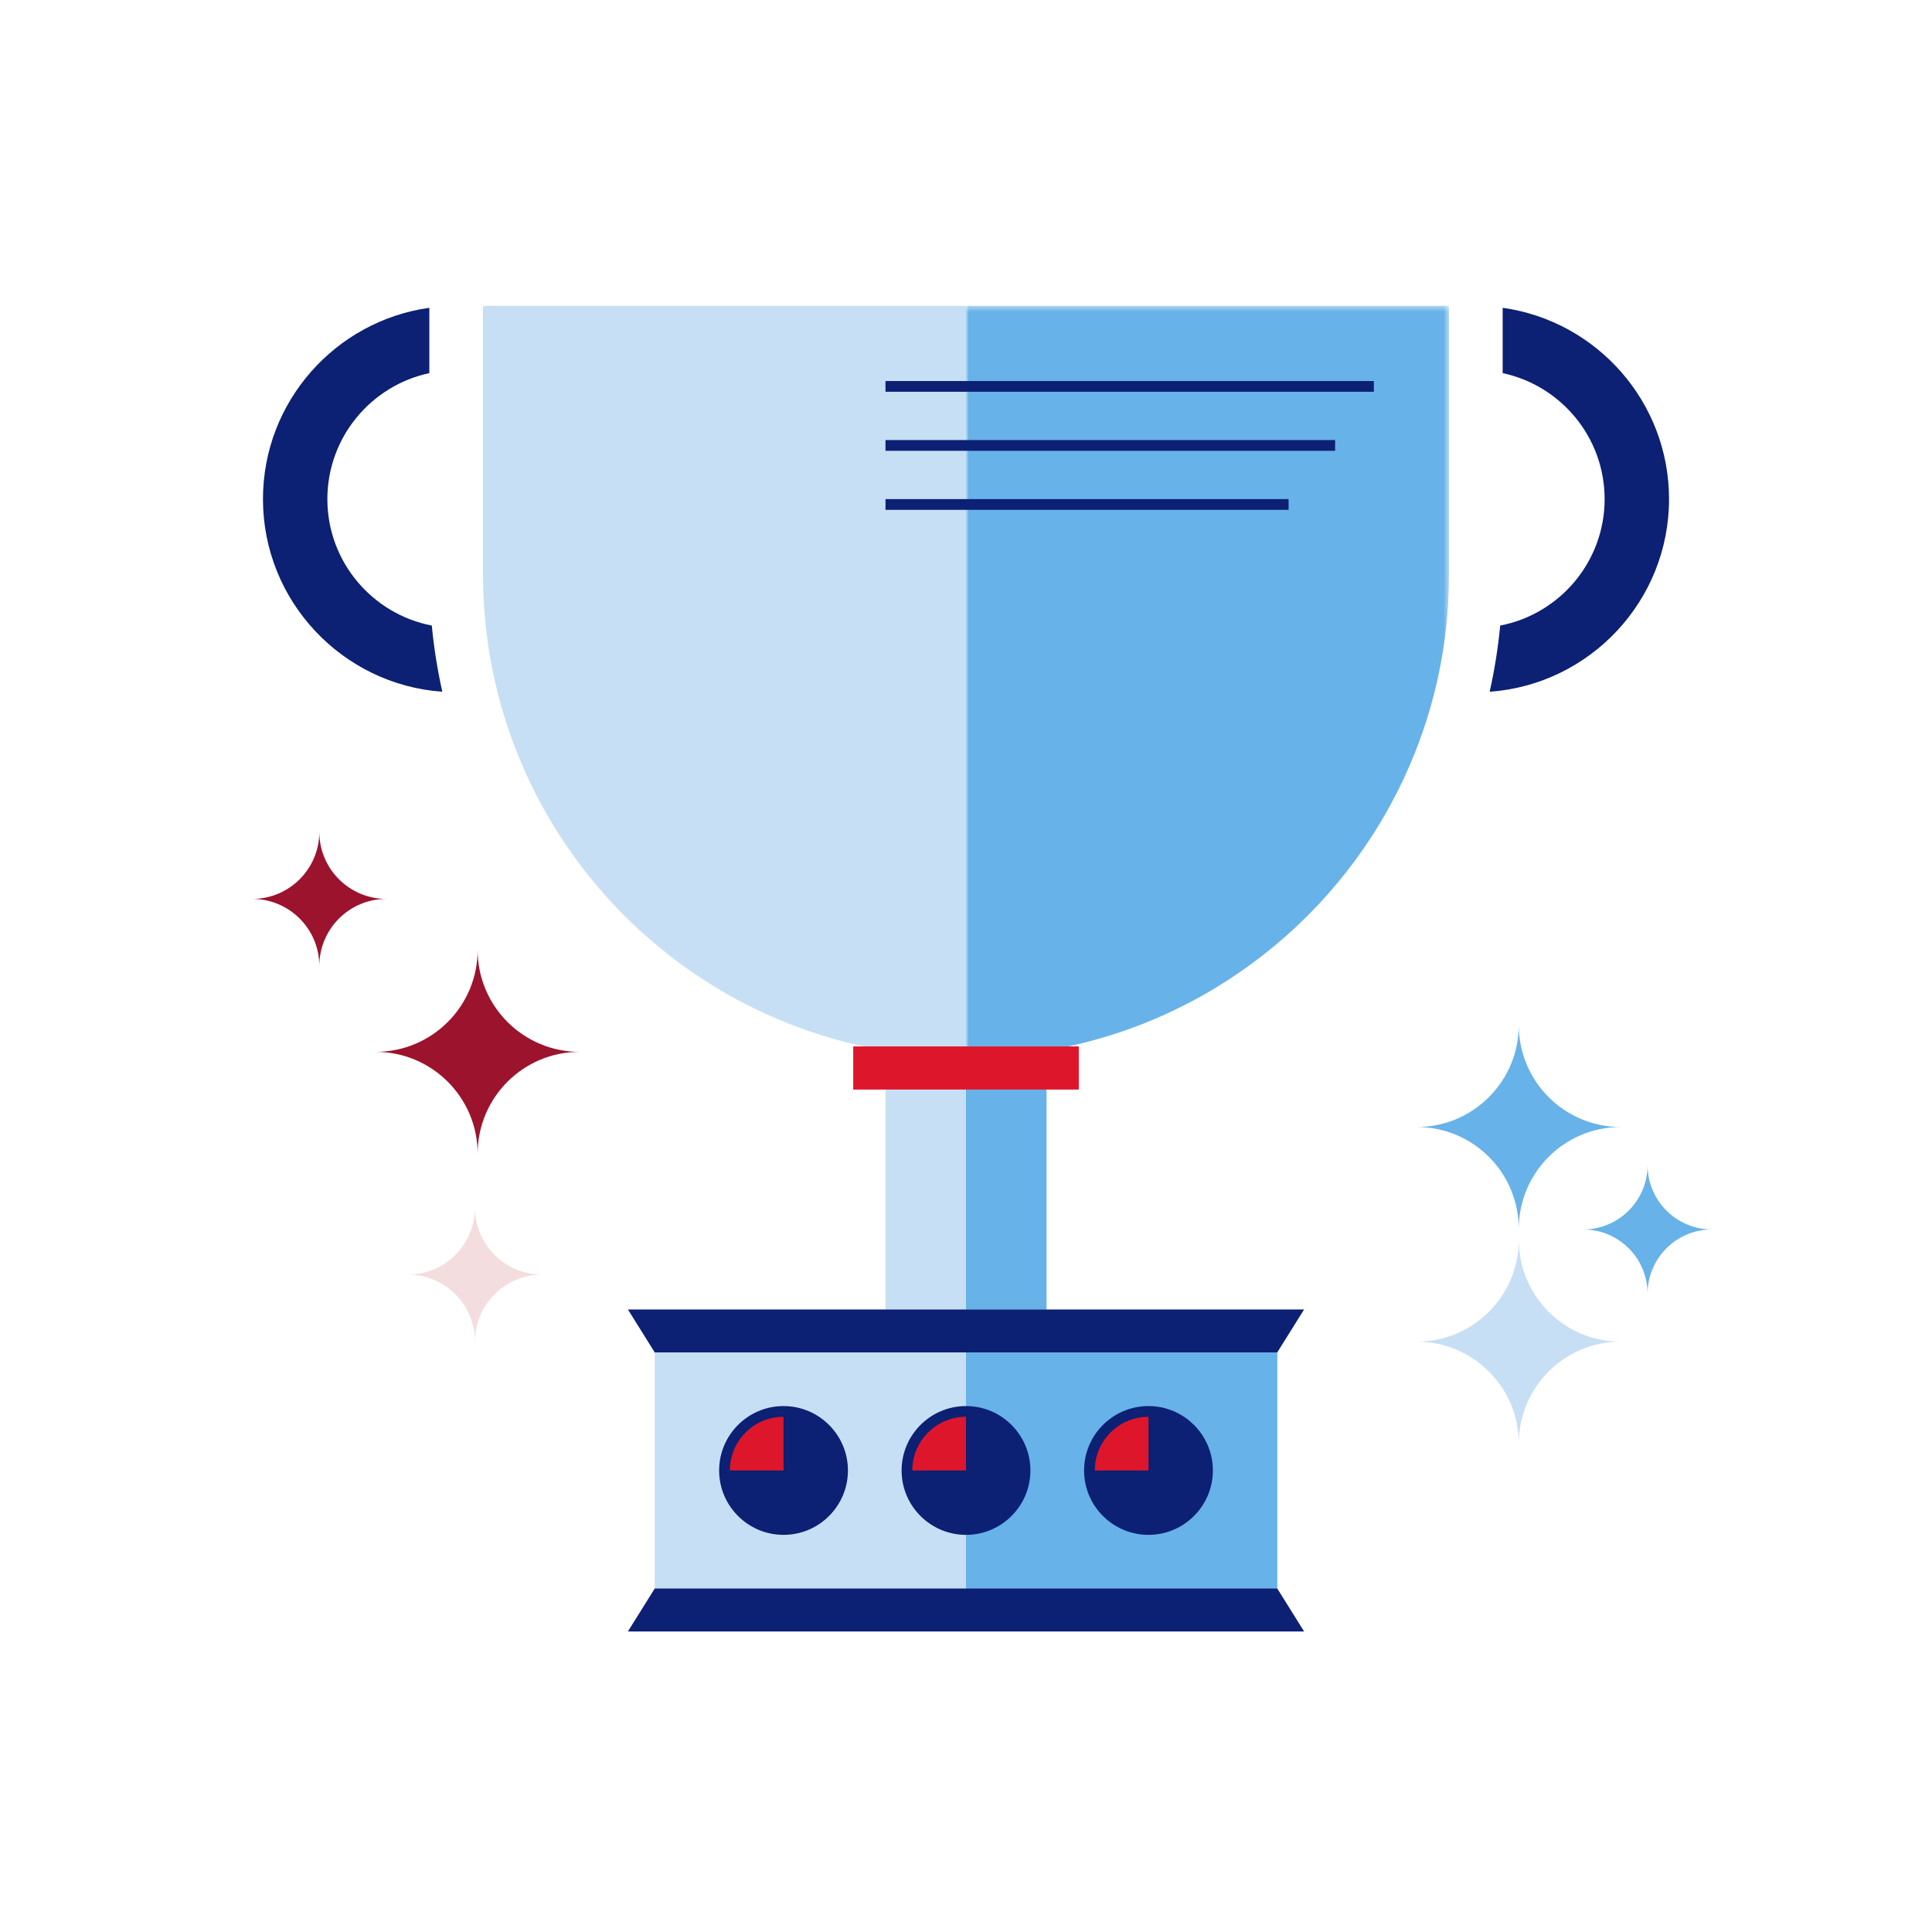 <svg width="350" height="350" viewBox="0 0 350 350" fill="none" xmlns="http://www.w3.org/2000/svg">
<path fill-rule="evenodd" clip-rule="evenodd" d="M118.611 287.82H231.389V243.098H118.611V287.82Z" fill="#C7DFF4"/>
<path fill-rule="evenodd" clip-rule="evenodd" d="M175 287.82H231.389V243.098H175V287.82Z" fill="#67B2E8"/>
<path fill-rule="evenodd" clip-rule="evenodd" d="M59.305 90.417C59.305 79.217 67.237 69.84 77.778 67.596V55.761C60.772 58.136 47.639 72.768 47.639 90.417C47.639 108.871 61.999 124.025 80.132 125.316C79.254 121.402 78.613 117.401 78.225 113.325C67.463 111.256 59.305 101.774 59.305 90.417Z" fill="#0C2074"/>
<path fill-rule="evenodd" clip-rule="evenodd" d="M302.361 90.417C302.361 72.768 289.227 58.136 272.222 55.761V67.596C282.763 69.84 290.694 79.217 290.694 90.417C290.694 101.774 282.536 111.256 271.775 113.325C271.387 117.401 270.745 121.402 269.867 125.316C288 124.025 302.361 108.871 302.361 90.417Z" fill="#0C2074"/>
<path fill-rule="evenodd" clip-rule="evenodd" d="M262.5 55.416H87.5V104.028C87.5 152.349 126.68 191.528 175 191.528V55.416H262.5Z" fill="#C7DFF4"/>
<mask id="mask0_7243_10159" style="mask-type:luminance" maskUnits="userSpaceOnUse" x="175" y="55" width="88" height="137">
<path fill-rule="evenodd" clip-rule="evenodd" d="M175 55.416H262.5V191.527H175V55.416Z" fill="white"/>
</mask>
<g mask="url(#mask0_7243_10159)">
<path fill-rule="evenodd" clip-rule="evenodd" d="M248.715 151.189C249.094 150.598 249.466 150.001 249.832 149.399C253.12 143.988 255.838 138.191 257.902 132.091C260.884 123.282 262.5 113.844 262.5 104.028V55.416H175V191.528C205.958 191.528 233.161 175.45 248.715 151.189Z" fill="#67B2E8"/>
</g>
<path fill-rule="evenodd" clip-rule="evenodd" d="M160.416 237.243H189.583V193.472H160.416V237.243Z" fill="#C7DFF4"/>
<path fill-rule="evenodd" clip-rule="evenodd" d="M175 237.243H189.583V193.472H175V237.243Z" fill="#67B2E8"/>
<path fill-rule="evenodd" clip-rule="evenodd" d="M160.416 92.361H233.441V90.416H160.416V92.361Z" fill="#0C2074"/>
<path fill-rule="evenodd" clip-rule="evenodd" d="M160.416 81.667H241.866V79.722H160.416V81.667Z" fill="#0C2074"/>
<path fill-rule="evenodd" clip-rule="evenodd" d="M160.416 70.972H248.888V69.028H160.416V70.972Z" fill="#0C2074"/>
<path fill-rule="evenodd" clip-rule="evenodd" d="M154.584 197.361H195.417V189.583H154.584V197.361Z" fill="#EB4556"/>
<path fill-rule="evenodd" clip-rule="evenodd" d="M231.389 245H118.611L113.75 237.222H236.25L231.389 245Z" fill="#0C2074"/>
<path fill-rule="evenodd" clip-rule="evenodd" d="M118.611 287.778H231.389L236.25 295.556H113.75L118.611 287.778Z" fill="#0C2074"/>
<path fill-rule="evenodd" clip-rule="evenodd" d="M208.055 254.722C201.622 254.722 196.389 259.956 196.389 266.389C196.389 272.822 201.622 278.055 208.055 278.055C214.489 278.055 219.722 272.822 219.722 266.389C219.722 259.956 214.489 254.722 208.055 254.722Z" fill="#0C2074"/>
<path fill-rule="evenodd" clip-rule="evenodd" d="M198.334 266.389C198.334 261.02 202.688 256.667 208.056 256.667V266.389" fill="#DE162B"/>
<path fill-rule="evenodd" clip-rule="evenodd" d="M175.001 254.722C168.567 254.722 163.334 259.956 163.334 266.389C163.334 272.822 168.567 278.055 175.001 278.055C181.434 278.055 186.667 272.822 186.667 266.389C186.667 259.956 181.434 254.722 175.001 254.722Z" fill="#0C2074"/>
<path fill-rule="evenodd" clip-rule="evenodd" d="M165.277 266.389C165.277 261.02 169.631 256.667 175 256.667V266.389" fill="#DE162B"/>
<path fill-rule="evenodd" clip-rule="evenodd" d="M141.944 254.722C135.511 254.722 130.277 259.956 130.277 266.389C130.277 272.822 135.511 278.055 141.944 278.055C148.377 278.055 153.611 272.822 153.611 266.389C153.611 259.956 148.377 254.722 141.944 254.722Z" fill="#0C2074"/>
<path fill-rule="evenodd" clip-rule="evenodd" d="M132.223 266.389C132.223 261.02 136.576 256.667 141.945 256.667V266.389" fill="#DE162B"/>
<path fill-rule="evenodd" clip-rule="evenodd" d="M154.584 197.361H195.417V189.583H154.584V197.361Z" fill="#DE162B"/>
<path fill-rule="evenodd" clip-rule="evenodd" d="M86.529 172.083C86.529 182.285 94.8 190.555 105.001 190.555C94.8 190.555 86.529 198.826 86.529 209.027C86.529 198.826 78.258 190.555 68.057 190.555C78.258 190.555 86.529 182.285 86.529 172.083Z" fill="#9B132D"/>
<path fill-rule="evenodd" clip-rule="evenodd" d="M57.848 150.694C57.848 157.406 63.29 162.847 70.001 162.847C63.29 162.847 57.848 168.289 57.848 175C57.848 168.289 52.407 162.847 45.695 162.847C52.407 162.847 57.848 157.406 57.848 150.694Z" fill="#9B132D"/>
<path fill-rule="evenodd" clip-rule="evenodd" d="M275.14 224.583C275.14 234.785 266.87 243.055 256.668 243.055C266.87 243.055 275.14 251.326 275.14 261.527C275.14 251.326 283.411 243.055 293.612 243.055C283.411 243.055 275.14 234.785 275.14 224.583Z" fill="#C7DFF4"/>
<path fill-rule="evenodd" clip-rule="evenodd" d="M298.473 211.059C298.473 217.502 293.25 222.725 286.807 222.725C293.25 222.725 298.473 227.948 298.473 234.392C298.473 227.948 303.697 222.725 310.14 222.725C303.697 222.725 298.473 217.502 298.473 211.059Z" fill="#67B2E8"/>
<path fill-rule="evenodd" clip-rule="evenodd" d="M275.14 185.694C275.14 195.896 266.87 204.167 256.668 204.167C266.87 204.167 275.14 212.437 275.14 222.639C275.14 212.437 283.411 204.167 293.612 204.167C283.411 204.167 275.14 195.896 275.14 185.694Z" fill="#67B2E8"/>
<path fill-rule="evenodd" clip-rule="evenodd" d="M86.043 218.75C86.043 225.461 91.485 230.903 98.196 230.903C91.485 230.903 86.043 236.343 86.043 243.056C86.043 236.343 80.602 230.903 73.891 230.903C80.602 230.903 86.043 225.461 86.043 218.75Z" fill="#F4DDDE"/>
</svg>
